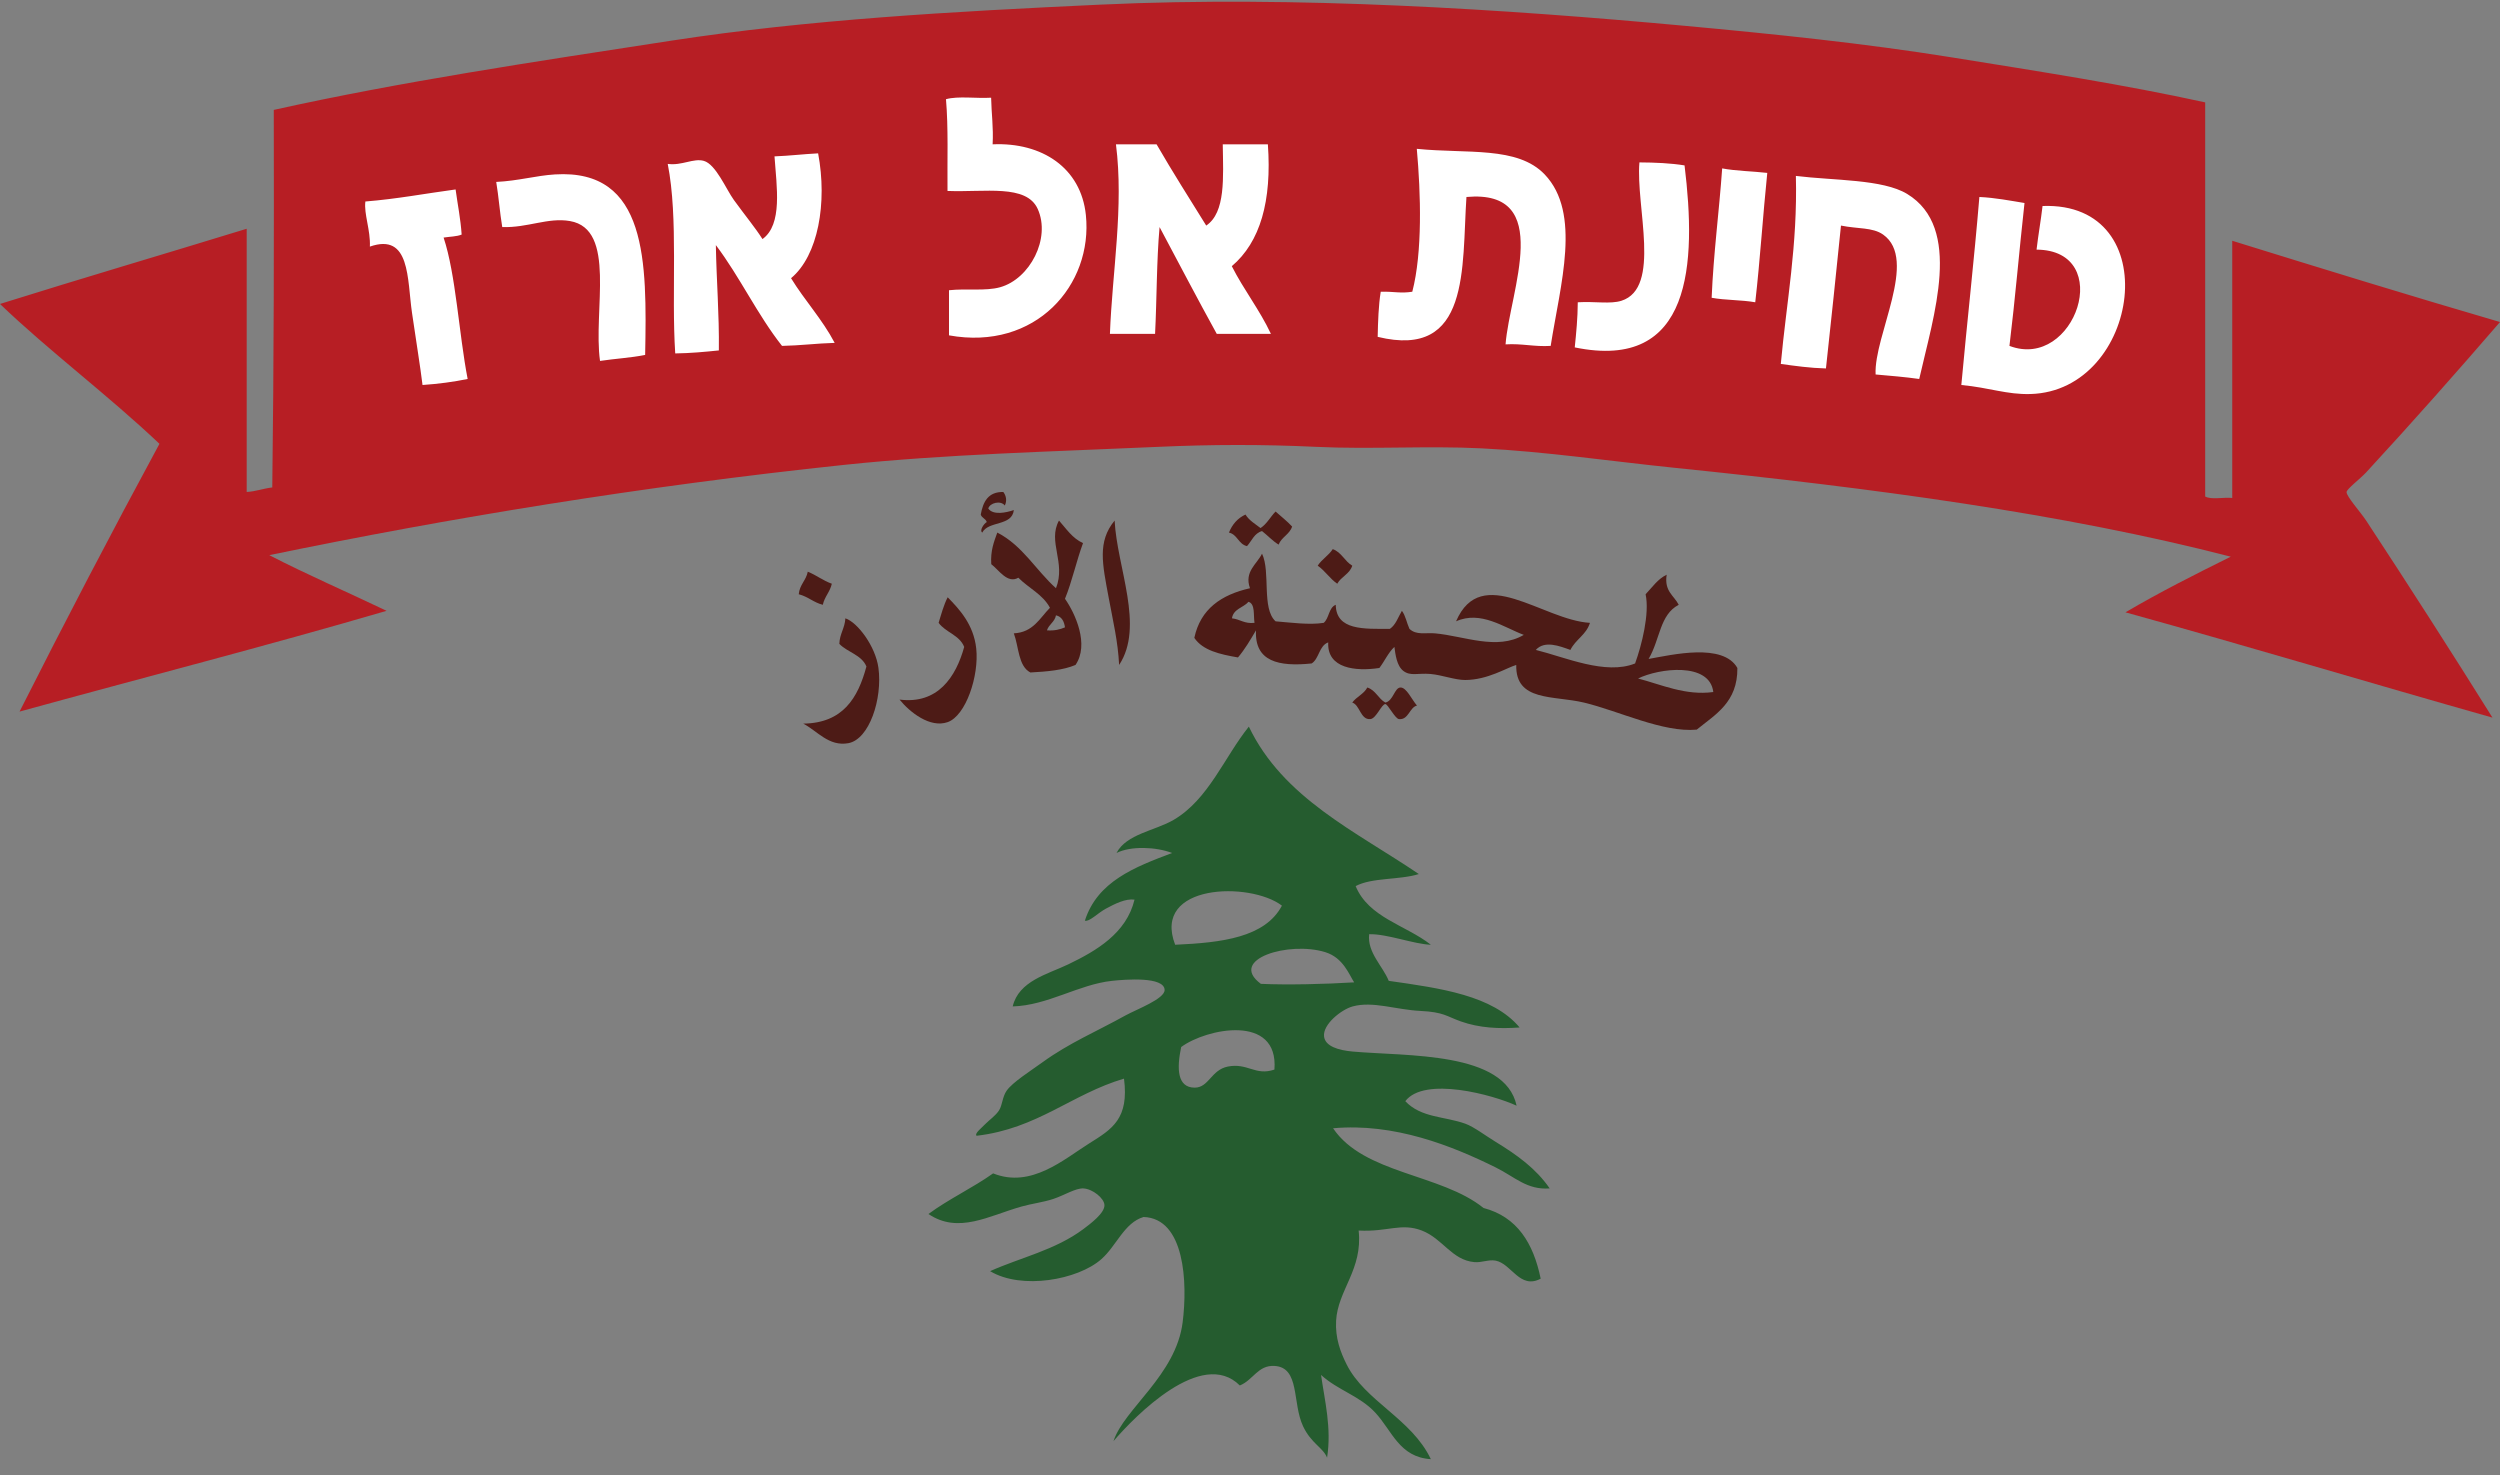 <svg xmlns="http://www.w3.org/2000/svg" width="100" height="59" viewBox="0 0 100 59" fill="none"><rect x="0" y="0" width="100" height="59" fill="#808080" stroke="none"/><g clip-path="url(#clip0_2173_64)"><path d="M12.901 4.954H35.363L35.364 2.633H43.045V4.954H86.231V16.548H12.901V4.954Z" fill="white"></path><path d="M80.98 8.12C80.393 8.025 79.825 7.911 79.175 7.879C78.964 10.416 78.683 12.882 78.453 15.4C79.596 15.508 80.264 15.788 81.221 15.761C85.611 15.637 86.692 8.053 81.702 8.24C81.633 8.833 81.531 9.392 81.462 9.985C84.628 10.007 83.006 14.836 80.378 13.836C80.607 11.958 80.77 10.016 80.98 8.12ZM39.645 3.908C39.059 3.945 38.326 3.833 37.839 3.968C37.938 5.113 37.888 6.406 37.9 7.638C39.399 7.698 41.058 7.355 41.51 8.361C42.04 9.538 41.194 11.157 40.006 11.489C39.423 11.652 38.662 11.533 37.96 11.609V13.414C41.425 14.043 43.724 11.399 43.435 8.601C43.241 6.718 41.685 5.685 39.705 5.773C39.742 5.094 39.657 4.537 39.645 3.908ZM44.638 5.773C44.958 8.275 44.489 10.877 44.397 13.354H46.203C46.275 11.942 46.261 10.445 46.383 9.083C47.143 10.509 47.893 11.945 48.67 13.354H50.836C50.382 12.384 49.75 11.593 49.272 10.647C50.412 9.681 50.877 8.041 50.715 5.773H48.91C48.93 7.096 49.029 8.499 48.249 9.023C47.581 7.945 46.902 6.88 46.263 5.773H44.638ZM62.027 13.836C62.412 11.38 63.267 8.528 61.787 6.977C60.697 5.836 58.688 6.159 56.672 5.953C56.834 7.754 56.902 10.088 56.492 11.669C56.023 11.745 55.758 11.655 55.229 11.669C55.14 12.222 55.121 12.846 55.107 13.474C58.827 14.382 58.468 10.701 58.658 7.879C62.195 7.562 60.383 11.659 60.222 13.775C60.885 13.734 61.364 13.877 62.027 13.836ZM32.725 6.134C32.134 6.164 31.579 6.232 30.98 6.255C31.065 7.469 31.311 8.979 30.499 9.563C30.209 9.106 29.818 8.637 29.355 7.999C29.043 7.567 28.634 6.571 28.153 6.435C27.738 6.318 27.27 6.635 26.709 6.556C27.141 8.75 26.849 11.67 27.009 14.137C27.623 14.129 28.191 14.075 28.754 14.017C28.772 12.554 28.658 11.225 28.634 9.804C29.593 11.072 30.298 12.592 31.281 13.836C32.01 13.822 32.665 13.735 33.387 13.715C32.89 12.769 32.191 12.024 31.642 11.128C32.728 10.224 33.098 8.114 32.725 6.134ZM67.382 6.616C66.829 6.526 66.214 6.5 65.577 6.496C65.424 8.265 66.469 11.52 64.856 12.031C64.41 12.171 63.811 12.05 63.111 12.091C63.108 12.731 63.049 13.313 62.99 13.896C67.694 14.867 67.861 10.53 67.382 6.616ZM68.887 6.736C68.764 8.478 68.541 10.121 68.466 11.911C69.005 12.012 69.665 11.993 70.21 12.091C70.404 10.399 70.515 8.625 70.691 6.916C70.097 6.848 69.442 6.841 68.887 6.736ZM25.806 14.197C25.877 10.474 25.904 6.744 22.196 6.977C21.436 7.024 20.735 7.235 19.849 7.277C19.947 7.862 19.992 8.498 20.09 9.083C21.108 9.117 21.918 8.69 22.797 8.842C24.676 9.166 23.718 12.424 24.001 14.437C24.591 14.347 25.24 14.312 25.806 14.197ZM76.769 15.159C77.344 12.614 78.519 9.117 76.287 7.758C75.307 7.162 73.353 7.225 71.835 7.037C71.906 9.816 71.46 12.079 71.232 14.558C71.813 14.638 72.393 14.721 73.038 14.738C73.244 12.838 73.446 10.935 73.639 9.023C74.311 9.161 74.904 9.087 75.324 9.383C76.748 10.385 74.949 13.421 75.024 14.979C75.613 15.031 76.207 15.079 76.769 15.159ZM18.224 7.578C17.023 7.739 15.877 7.959 14.615 8.06C14.55 8.553 14.825 9.207 14.795 9.864C16.421 9.296 16.284 11.17 16.48 12.512C16.65 13.682 16.81 14.652 16.901 15.4C17.539 15.356 18.141 15.276 18.706 15.159C18.355 13.344 18.235 10.977 17.744 9.503C17.984 9.464 18.267 9.465 18.466 9.383C18.423 8.744 18.305 8.18 18.224 7.578ZM88.207 4.095V19.86C88.449 19.999 88.948 19.88 89.29 19.919V9.631C92.841 10.733 96.398 11.829 100 12.881C98.305 14.845 96.498 16.889 94.645 18.897C94.418 19.142 93.874 19.558 93.863 19.679C93.848 19.846 94.428 20.492 94.645 20.822C96.326 23.378 98.171 26.257 99.699 28.705C94.789 27.317 89.95 25.858 85.018 24.493C86.37 23.698 87.796 22.978 89.23 22.267C82.539 20.537 74.875 19.52 67.028 18.717C64.424 18.45 61.804 18.061 59.266 17.934C57.072 17.825 54.854 17.979 52.647 17.874C50.493 17.772 48.445 17.778 46.33 17.874C42.072 18.067 37.825 18.166 33.755 18.596C25.654 19.452 17.91 20.731 10.771 22.206C12.292 22.991 13.903 23.686 15.463 24.433C10.639 25.845 5.673 27.117 0.782 28.464C2.606 24.852 4.469 21.28 6.378 17.753C4.352 15.829 1.912 13.997 0 12.158C3.268 11.133 6.585 10.159 9.868 9.15V19.679C10.246 19.656 10.53 19.539 10.891 19.498C10.957 14.511 10.961 9.46 10.951 4.396C16.004 3.273 21.332 2.476 26.835 1.629C32.331 0.783 38.102 0.461 44.044 0.184C51.89 -0.181 60.278 0.379 67.329 1.027C71.025 1.367 74.578 1.735 78.039 2.29C81.566 2.857 84.982 3.387 88.207 4.095Z" fill="#B71E24"></path><path d="M40.132 19.679C40.243 19.822 40.289 20.027 40.192 20.221C40.032 20.006 39.594 20.11 39.531 20.341C39.725 20.621 40.254 20.505 40.553 20.402C40.486 21.055 39.536 20.827 39.29 21.303C39.168 21.216 39.362 20.939 39.471 20.883C39.43 20.743 39.271 20.722 39.23 20.582C39.323 20.073 39.522 19.67 40.132 19.679Z" fill="#4D1B16"></path><path d="M51.023 20.461C51.245 20.661 51.483 20.843 51.685 21.063C51.581 21.38 51.261 21.481 51.144 21.785C50.896 21.632 50.707 21.419 50.481 21.243C50.167 21.33 50.072 21.636 49.88 21.845C49.536 21.768 49.501 21.381 49.158 21.303C49.291 20.976 49.504 20.726 49.82 20.582C49.963 20.819 50.208 20.955 50.421 21.123C50.676 20.957 50.815 20.674 51.023 20.461Z" fill="#4D1B16"></path><path d="M42.359 20.822C42.652 21.151 42.893 21.531 43.321 21.724C43.055 22.442 42.885 23.253 42.599 23.951C43.011 24.539 43.58 25.782 43.02 26.598C42.527 26.807 41.882 26.864 41.215 26.899C40.727 26.645 40.756 25.875 40.553 25.334C41.333 25.293 41.588 24.724 41.998 24.312C41.713 23.775 41.142 23.523 40.734 23.109C40.298 23.359 39.962 22.806 39.651 22.567C39.614 22.029 39.759 21.672 39.892 21.303C40.901 21.819 41.436 22.808 42.239 23.529C42.647 22.495 41.894 21.672 42.359 20.822ZM41.878 25.214C42.179 25.236 42.401 25.178 42.599 25.094C42.564 24.849 42.468 24.665 42.239 24.613C42.187 24.884 41.955 24.971 41.878 25.214Z" fill="#4D1B16"></path><path d="M44.585 20.822C44.681 22.71 45.787 25.051 44.765 26.598C44.718 25.659 44.523 24.852 44.344 23.891C44.098 22.562 43.889 21.669 44.585 20.822Z" fill="#4D1B16"></path><path d="M54.091 22.627C53.986 22.962 53.646 23.064 53.49 23.349C53.193 23.145 53.004 22.832 52.708 22.627C52.873 22.371 53.145 22.222 53.31 21.965C53.665 22.092 53.786 22.451 54.091 22.627Z" fill="#4D1B16"></path><path d="M49.94 24.072C49.736 24.309 49.336 24.351 49.278 24.733C49.605 24.768 49.774 24.96 50.18 24.914C50.132 24.602 50.214 24.158 49.94 24.072ZM65.523 27.14C66.439 27.378 67.423 27.834 68.532 27.681C68.386 26.466 66.353 26.731 65.523 27.14ZM50.481 22.146C50.831 22.879 50.456 24.336 51.023 24.853C51.638 24.903 52.374 25.005 52.948 24.914C53.169 24.733 53.143 24.306 53.43 24.192C53.446 25.219 54.551 25.156 55.596 25.154C55.835 24.992 55.926 24.682 56.076 24.433C56.224 24.626 56.27 24.922 56.378 25.154C56.654 25.417 57.021 25.3 57.401 25.334C58.572 25.441 59.885 26.027 60.951 25.395C60.158 25.099 59.229 24.41 58.242 24.853C59.254 22.505 61.709 24.805 63.598 24.914C63.453 25.391 63.02 25.578 62.816 25.997C62.379 25.84 61.784 25.607 61.432 25.997C62.602 26.285 64.221 27.016 65.404 26.538C65.67 25.804 65.989 24.544 65.824 23.77C66.089 23.494 66.302 23.165 66.667 22.988C66.562 23.655 66.961 23.818 67.149 24.192C66.385 24.587 66.407 25.576 65.944 26.358C66.886 26.19 68.922 25.707 69.495 26.719C69.508 28.095 68.621 28.572 67.87 29.185C66.517 29.311 64.751 28.436 63.357 28.103C62.135 27.811 60.614 28.071 60.65 26.598C60.269 26.708 59.508 27.199 58.604 27.2C58.204 27.201 57.67 26.998 57.221 26.959C56.71 26.916 56.425 27.055 56.137 26.839C55.867 26.635 55.817 26.175 55.776 25.877C55.527 26.108 55.384 26.447 55.175 26.719C54.229 26.863 53.076 26.745 53.129 25.696C52.759 25.828 52.772 26.343 52.467 26.538C51.146 26.676 50.177 26.461 50.24 25.214C50.017 25.591 49.795 25.973 49.519 26.298C48.8 26.174 48.112 26.02 47.773 25.515C48.019 24.357 48.854 23.788 50 23.529C49.758 22.863 50.284 22.561 50.481 22.146Z" fill="#4D1B16"></path><path d="M32.311 22.868C32.654 23.006 32.918 23.223 33.273 23.349C33.201 23.678 32.984 23.863 32.912 24.192C32.543 24.1 32.319 23.863 31.95 23.77C31.985 23.384 32.243 23.222 32.311 22.868Z" fill="#4D1B16"></path><path d="M37.907 23.891C38.373 24.367 38.945 24.978 39.049 25.937C39.168 27.028 38.637 28.627 37.907 28.885C37.2 29.134 36.388 28.484 35.981 27.983C37.512 28.181 38.238 27.076 38.568 25.877C38.381 25.401 37.824 25.297 37.545 24.914C37.652 24.56 37.751 24.196 37.907 23.891Z" fill="#4D1B16"></path><path d="M33.815 24.733C34.307 24.896 35.024 25.859 35.138 26.719C35.303 27.957 34.771 29.573 33.935 29.727C33.153 29.871 32.691 29.236 32.13 28.945C33.714 28.925 34.318 27.924 34.657 26.659C34.463 26.191 33.899 26.093 33.574 25.756C33.586 25.347 33.794 25.134 33.815 24.733Z" fill="#4D1B16"></path><path d="M55.415 28.103C55.733 28.034 55.777 27.511 56.017 27.5C56.259 27.491 56.47 27.984 56.679 28.223C56.383 28.288 56.342 28.808 55.957 28.764C55.803 28.747 55.515 28.167 55.415 28.163C55.264 28.157 55.052 28.744 54.813 28.764C54.417 28.799 54.397 28.198 54.091 28.103C54.258 27.869 54.554 27.764 54.693 27.5C55.028 27.607 55.13 27.947 55.415 28.103Z" fill="#4D1B16"></path><path d="M51.277 36.226C50.008 35.257 46.064 35.338 47.006 37.79C48.87 37.708 50.605 37.499 51.277 36.226ZM54.166 39.294C53.96 38.974 53.728 38.314 53.022 38.09C51.572 37.632 49.098 38.367 50.435 39.354C51.51 39.403 53.012 39.365 54.166 39.294ZM50.977 42.783C51.153 40.541 48.257 41.134 47.247 41.881C47.065 42.75 47.088 43.504 47.788 43.506C48.353 43.507 48.448 42.795 49.111 42.663C49.912 42.505 50.213 43.046 50.977 42.783ZM45.742 48.68C44.971 48.908 44.659 49.833 44.057 50.364C43.117 51.198 40.857 51.602 39.605 50.846C40.812 50.303 42.21 50.005 43.336 49.162C43.629 48.941 44.194 48.52 44.178 48.199C44.164 47.926 43.702 47.556 43.336 47.537C43.023 47.521 42.579 47.809 42.132 47.958C41.724 48.093 41.276 48.144 40.869 48.259C39.553 48.63 38.34 49.371 37.138 48.56C37.945 47.963 38.905 47.519 39.725 46.935C41.243 47.549 42.565 46.364 43.575 45.732C44.486 45.163 45.168 44.752 44.96 43.145C42.857 43.769 41.505 45.145 39.064 45.431C38.968 45.346 39.248 45.132 39.424 44.95C39.573 44.797 39.826 44.63 39.966 44.408C40.093 44.208 40.096 43.868 40.267 43.626C40.508 43.286 41.205 42.849 41.711 42.483C42.773 41.715 43.854 41.265 45.02 40.617C45.457 40.376 46.597 39.954 46.585 39.595C46.566 39.057 45.028 39.174 44.478 39.234C43.15 39.377 41.903 40.218 40.508 40.257C40.752 39.234 41.904 38.971 42.734 38.572C43.852 38.034 45.059 37.331 45.381 35.985C45.021 35.938 44.606 36.147 44.238 36.345C43.898 36.529 43.574 36.882 43.395 36.827C43.894 35.259 45.384 34.684 46.885 34.119C46.237 33.872 45.234 33.832 44.66 34.119C45.059 33.356 46.206 33.229 46.945 32.795C48.342 31.979 48.98 30.274 49.954 29.065C51.324 31.928 54.23 33.253 56.753 34.962C55.993 35.204 54.88 35.094 54.226 35.444C54.746 36.708 56.234 37.004 57.234 37.79C56.568 37.771 55.475 37.347 54.767 37.369C54.684 38.099 55.305 38.632 55.55 39.234C57.622 39.529 59.705 39.812 60.785 41.099C59.959 41.16 59.17 41.118 58.437 40.858C57.855 40.652 57.76 40.484 56.813 40.437C55.844 40.39 54.913 40.035 54.106 40.257C53.651 40.382 52.904 40.978 52.962 41.46C53.009 41.849 53.528 42.01 54.106 42.062C56.3 42.257 60.203 42.052 60.664 44.228C59.721 43.79 56.975 43.044 56.212 44.047C56.843 44.719 57.782 44.648 58.618 44.95C58.956 45.072 59.425 45.43 59.822 45.672C60.68 46.196 61.437 46.738 61.988 47.537C61.081 47.606 60.599 47.079 59.822 46.694C58.084 45.835 55.771 44.908 53.323 45.131C54.558 46.964 57.643 46.948 59.34 48.319C60.691 48.673 61.337 49.733 61.627 51.147C60.79 51.59 60.463 50.544 59.822 50.425C59.547 50.374 59.267 50.51 58.979 50.485C58.077 50.409 57.711 49.545 56.874 49.222C56.047 48.902 55.499 49.285 54.346 49.222C54.517 50.784 53.509 51.605 53.444 52.832C53.407 53.523 53.616 54.08 53.865 54.577C54.604 56.052 56.463 56.744 57.234 58.367C55.968 58.286 55.691 57.236 55.008 56.502C54.381 55.828 53.523 55.617 52.842 54.998C52.989 56.036 53.269 57.122 53.083 58.307C52.923 57.901 52.445 57.74 52.12 57.044C51.684 56.108 52.004 54.693 50.977 54.637C50.316 54.601 50.129 55.201 49.593 55.419C48.071 53.9 45.393 56.651 44.539 57.645C44.959 56.355 47.039 55.009 47.306 52.892C47.507 51.311 47.395 48.734 45.742 48.68Z" fill="#255C2F"></path></g><defs><clipPath id="clip0_2173_64"><rect width="100" height="58.299" fill="white" transform="translate(0 0.069)"></rect></clipPath></defs></svg>